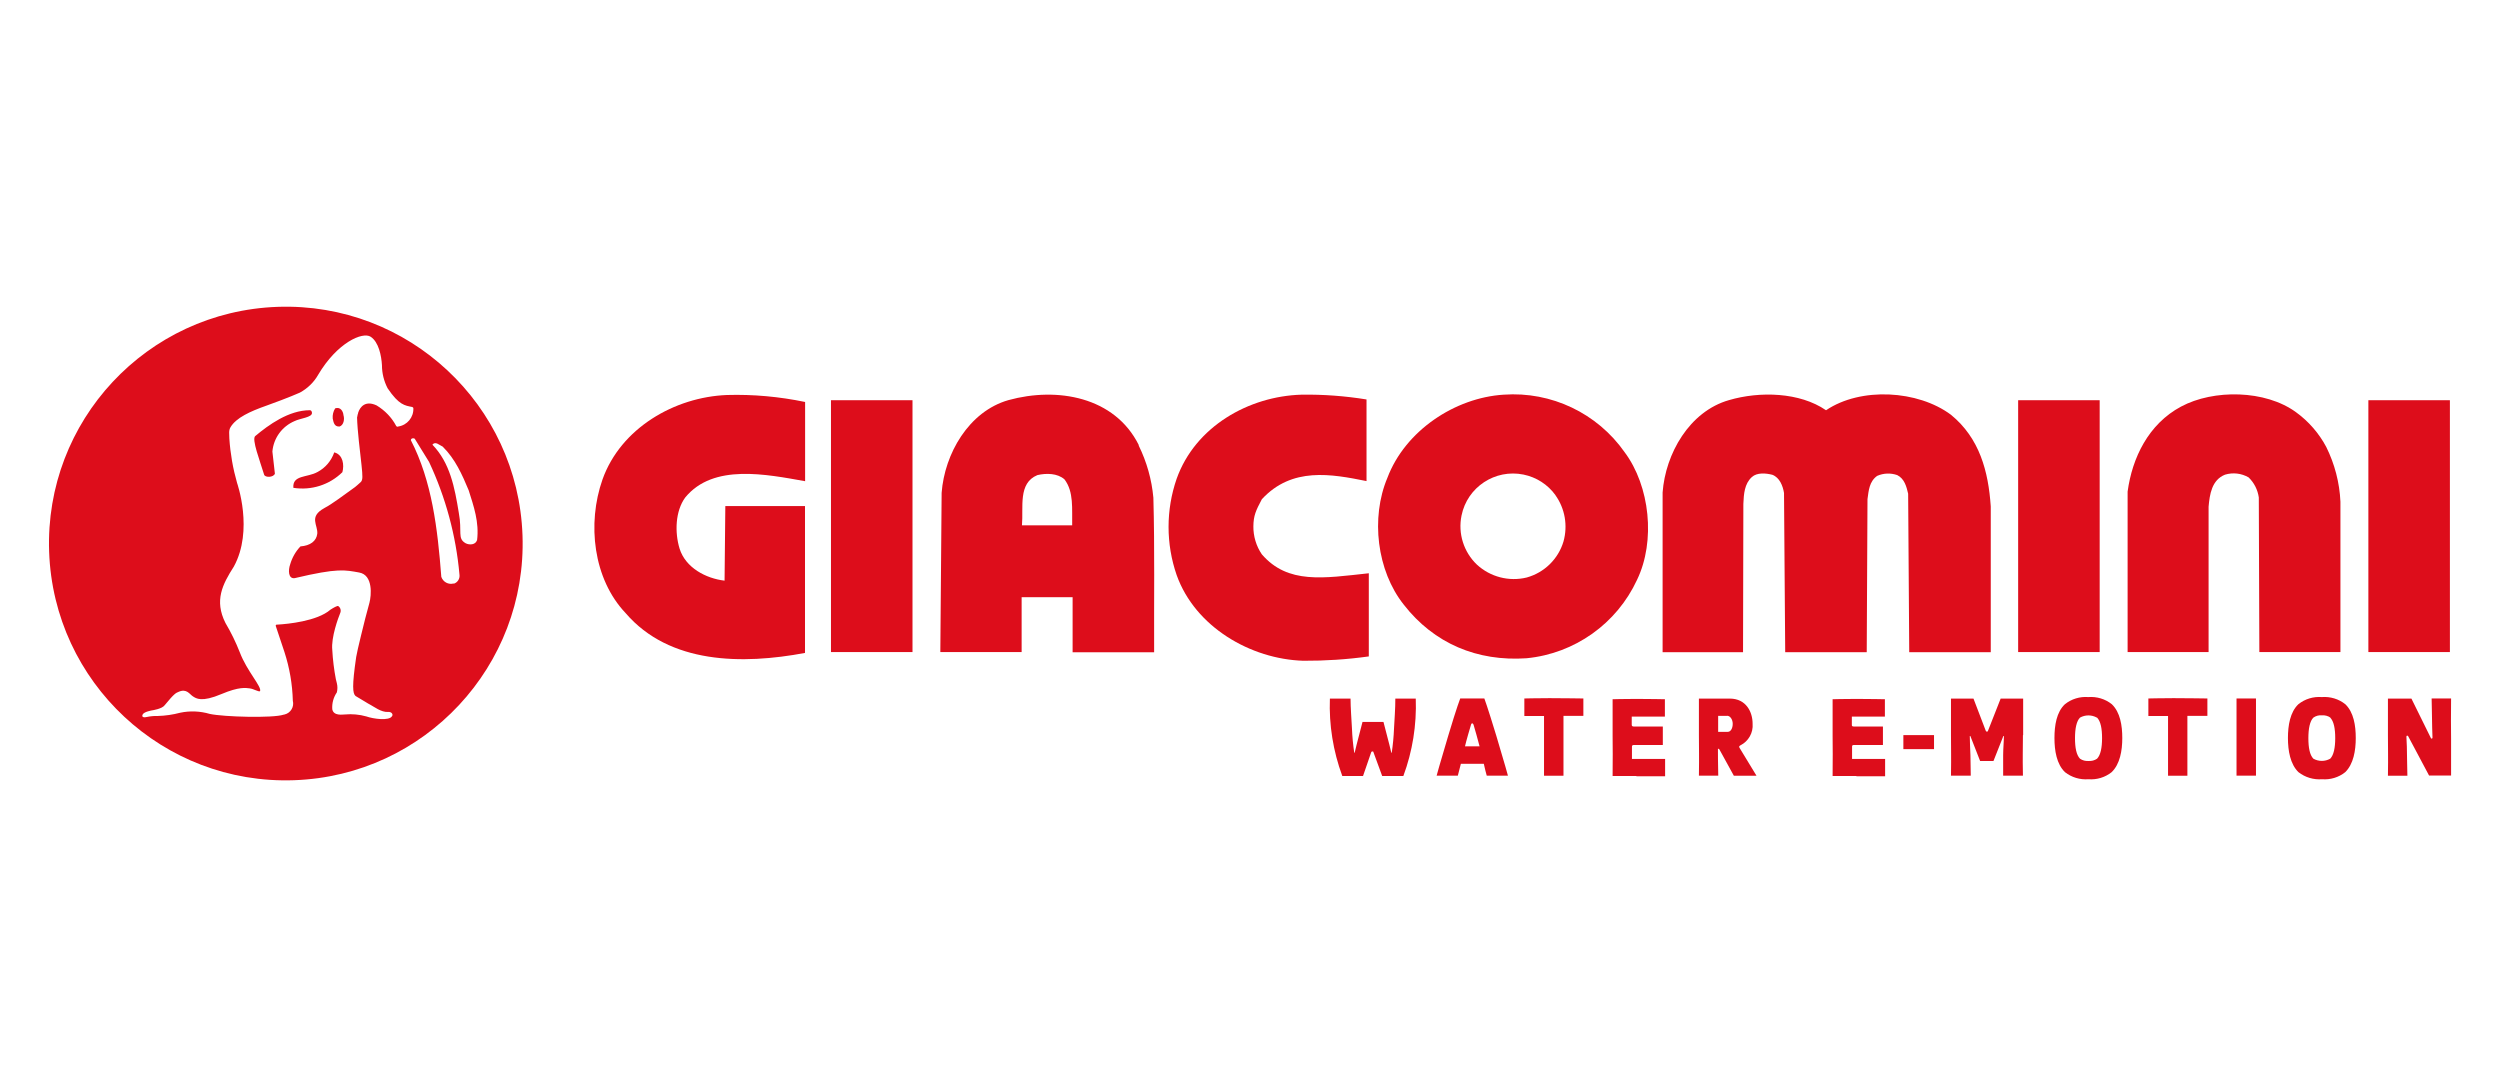 <?xml version="1.0" encoding="UTF-8"?> <svg xmlns="http://www.w3.org/2000/svg" id="Layer_1" data-name="Layer 1" viewBox="0 0 230 100"><defs><style> .cls-1, .cls-2 { fill: #dd0d1b; } .cls-2 { fill-rule: evenodd; } </style></defs><g id="Layer_2" data-name="Layer 2"><g id="Layer_1-2" data-name="Layer 1-2"><path class="cls-1" d="M74.07,36.99v7.28c-3.53-.62-8.44-1.66-11.03,1.5-.92,1.26-.97,3.22-.52,4.7,.55,1.77,2.43,2.75,4.14,2.95l.07-6.86h7.33v13.51c-5.74,1.08-12.46,1.04-16.5-3.66-2.99-3.15-3.56-8.24-2.13-12.3,1.68-4.72,6.63-7.58,11.45-7.77,2.41-.07,4.82,.15,7.18,.64"></path><rect class="cls-1" x="76.45" y="36.82" width="7.5" height="23.17"></rect><path class="cls-1" d="M168,37.74c3.19-2.15,8.45-1.85,11.49,.42,2.64,2.16,3.44,5.21,3.66,8.43v13.41h-7.5l-.1-14.58c-.15-.64-.33-1.37-1-1.71-.6-.21-1.26-.19-1.85,.07-.73,.52-.78,1.35-.89,2.14l-.07,14.08h-7.5l-.11-14.65c-.11-.66-.4-1.41-1.07-1.67-.59-.15-1.41-.23-1.89,.21-.68,.62-.74,1.55-.78,2.46l-.03,13.65h-7.4v-14.69c.26-3.56,2.46-7.46,6.11-8.5,2.83-.83,6.51-.73,8.92,.93"></path><rect class="cls-1" x="185.67" y="36.82" width="7.5" height="23.17"></rect><path class="cls-1" d="M214.01,41.11c.78,1.57,1.23,3.29,1.31,5.05v13.83h-7.46l-.05-14.22c-.1-.71-.43-1.36-.94-1.85-.66-.38-1.44-.47-2.17-.25-1.22,.49-1.41,1.81-1.51,2.95v13.37h-7.45v-14.76c.42-3.11,1.92-6.22,4.91-7.82,2.99-1.61,7.77-1.55,10.59,.52,1.16,.84,2.11,1.94,2.78,3.2"></path><rect class="cls-1" x="217.89" y="36.82" width="7.5" height="23.17"></rect><path class="cls-2" d="M149.47,41.61c2.32,3.11,2.86,8.16,1.14,11.73-1.87,4.04-5.74,6.79-10.17,7.22-4.53,.31-8.51-1.35-11.3-4.94-2.47-3.11-3.05-7.98-1.5-11.66,1.64-4.34,6.22-7.37,10.7-7.65,4.38-.31,8.61,1.7,11.13,5.3m-6.37,3.95c.88,1.23,1.15,2.8,.74,4.26-.48,1.61-1.76,2.86-3.38,3.31-1.63,.4-3.35-.05-4.58-1.18-1.22-1.16-1.76-2.87-1.42-4.52,.53-2.62,3.09-4.3,5.7-3.77,1.18,.24,2.23,.91,2.94,1.89"></path><path class="cls-2" d="M97.93,44.1c.88,1.15,.68,2.73,.71,4.23h-4.62c.15-1.67-.38-3.88,1.42-4.62,.82-.19,1.84-.18,2.49,.39m6.83-3.11c.74,1.5,1.2,3.13,1.35,4.8,.13,4.69,.05,9.48,.07,14.22h-7.5v-5.07h-4.69v5.05h-7.48l.12-14.65c.27-3.58,2.48-7.48,6.15-8.53,4.47-1.23,9.77-.32,11.99,4.14"></path><path class="cls-1" d="M115.31,48.41c-.01,.92,.26,1.83,.78,2.59,2.4,2.77,5.67,2.19,9.84,1.74v7.65c-2,.28-4.01,.41-6.03,.4-4.84-.15-9.95-3.11-11.65-7.89-.99-2.87-.99-5.98,0-8.85,1.71-4.81,6.64-7.6,11.49-7.74,2-.03,4.01,.12,5.98,.44v7.51c-3.23-.65-6.86-1.33-9.63,1.67-.55,1.04-.77,1.5-.78,2.51"></path><path class="cls-1" d="M129.06,71.39h-1.9l-.8-2.18c0-.06-.04-.08-.1-.08s-.09,.03-.11,.08l-.75,2.18h-1.91c-.84-2.28-1.23-4.7-1.14-7.12h1.9c0,.81,.1,2.13,.13,2.75,.03,.75,.1,1.49,.21,2.23h.04c.07-.33,.29-1.18,.36-1.44l.36-1.39h1.93l.36,1.39c.07,.26,.29,1.11,.36,1.44h.04c.11-.74,.18-1.48,.21-2.23,.03-.61,.13-1.93,.12-2.75h1.88c.09,2.43-.3,4.85-1.14,7.12"></path><path class="cls-1" d="M136.78,71.36c-.07-.23-.17-.65-.27-1.09h-2.11c-.11,.44-.21,.85-.28,1.09h-1.95s.26-.98,1.07-3.68,1.1-3.42,1.1-3.42h2.22s.27,.7,1.1,3.43c.82,2.73,1.07,3.67,1.07,3.67h-1.95Zm-1.23-4.71c-.04-.1-.06-.1-.1-.1s-.07,0-.11,.1c-.09,.29-.46,1.55-.56,2.01h1.34c-.11-.44-.47-1.72-.56-2.01"></path><path class="cls-1" d="M143.84,65.87v5.5h-1.79v-5.5h-1.81v-1.61s1.12-.03,2.32-.03,3.11,.03,3.11,.03v1.6h-1.83"></path><path class="cls-1" d="M150.54,71.39h-2.18c.03-2.07,0-2.07,0-3.7v-3.36s1-.03,2.19-.03,2.62,.03,2.62,.03v1.6h-3.05v.75c0,.08,.03,.16,.18,.16h2.68v1.7h-2.67c-.15,0-.17,.08-.17,.16v1.12h3.05v1.6h-2.63"></path><path class="cls-1" d="M159.51,71.36l-1.28-2.33c-.08-.15-.08-.14-.18-.14,0,.72,0,.92,.03,2.47h-1.78c.03-2.07,0-2.07,0-3.72v-3.37h2.84c1.51,0,2.1,1.24,2.1,2.31,.07,.83-.38,1.62-1.12,1.99-.13,.08-.15,.13-.07,.25l1.55,2.55h-2.1Zm-.61-5.5h-.83v1.47h.88c.3,0,.46-.36,.46-.74s-.22-.74-.52-.74"></path><path class="cls-1" d="M170.78,71.39h-2.18c.03-2.07,0-2.07,0-3.7v-3.36s1.01-.03,2.19-.03,2.62,.03,2.62,.03v1.6h-3.04v.75c0,.08,0,.16,.18,.16h2.68v1.7h-2.68c-.15,0-.16,.08-.16,.16v1.12h3.04v1.6h-2.63"></path><rect class="cls-1" x="175.11" y="67.63" width="2.82" height="1.29"></rect><path class="cls-1" d="M186.11,67.63c0,1.64-.04,1.68,0,3.73h-1.82v-1.89c0-.56,.07-1.32,.07-1.76h-.05l-.91,2.3h-1.23l-.9-2.3h-.05c0,.44,.04,1.21,.06,1.78,0,.67,.03,1.12,.03,1.87h-1.82c.03-2.07,0-2.07,0-3.73v-3.36h2.07l1.13,2.96c.03,.07,.07,.08,.11,.08s.07,0,.1-.09l1.16-2.95h2.07v3.36"></path><path class="cls-1" d="M194.27,71.04c-.6,.48-1.37,.71-2.13,.65-.78,.06-1.55-.17-2.16-.65-.77-.74-.97-1.98-.97-3.14s.19-2.39,.96-3.11c.61-.49,1.38-.72,2.15-.66,.78-.06,1.56,.17,2.17,.66,.77,.74,.96,1.96,.96,3.11s-.21,2.4-.98,3.14m-1.36-5.02c-.48-.27-1.07-.27-1.55,0-.32,.32-.46,1-.46,1.89s.13,1.55,.46,1.89c.23,.16,.51,.23,.78,.21,.28,.02,.56-.05,.79-.21,.32-.33,.46-1,.46-1.89s-.13-1.55-.46-1.89"></path><path class="cls-1" d="M201.24,65.87v5.5h-1.78v-5.5h-1.81v-1.61s1.12-.03,2.32-.03,3.11,.03,3.11,.03v1.6h-1.83"></path><path class="cls-1" d="M205.76,71.36v-7.1h1.79v7.1h-1.79Z"></path><path class="cls-1" d="M215.76,71.04c-.6,.48-1.37,.71-2.13,.65-.78,.06-1.55-.17-2.17-.65-.76-.74-.97-1.98-.97-3.14s.2-2.39,.96-3.11c.61-.49,1.38-.72,2.15-.66,.78-.06,1.56,.17,2.17,.66,.77,.74,.96,1.96,.96,3.11s-.21,2.4-.97,3.14m-1.36-5.02c-.23-.16-.51-.23-.78-.21-.28-.03-.56,.05-.79,.21-.32,.32-.46,1-.46,1.89s.13,1.55,.46,1.89c.48,.27,1.07,.27,1.55,0,.32-.33,.46-1,.46-1.89s-.13-1.55-.46-1.89"></path><path class="cls-1" d="M223.48,71.36l-1.93-3.63c-.05-.08-.16-.07-.16,.04,0,.27,.04,.67,.04,.91,0,.89,.05,2.03,.05,2.69h-1.79c.03-2.07,0-2.07,0-3.73v-3.37h2.16l1.79,3.63c.04,.09,.15,.07,.15-.04,0-.27-.03-.67-.03-.91,0-.89-.05-2.04-.05-2.69h1.79c-.03,2.07,0,2.07,0,3.73v3.36h-2.02Z"></path><path class="cls-1" d="M30.75,41.62c-.27,.78-.82,1.43-1.55,1.81-.93,.52-2.31,.25-2.21,1.45,1.65,.26,3.32-.27,4.51-1.44,.18-.66,.06-1.59-.71-1.81"></path><path class="cls-1" d="M30.84,37.56c-.18,.28-.26,.62-.23,.95,.08,.37,.15,.76,.63,.73,.37-.12,.48-.66,.36-1.04-.03-.36-.28-.8-.77-.63"></path><path class="cls-1" d="M28.7,37.97c-.03-.25-.2-.23-.2-.23-1.93,0-3.79,1.35-5.02,2.38-.34,.28,.43,2.27,.82,3.55,.09,.28,.85,.27,.99-.09l-.23-2.04c.11-1.24,.89-2.31,2.04-2.8,.52-.26,1.64-.34,1.6-.76"></path><path class="cls-1" d="M48.07,49.25c-.42-12.03-10.5-21.44-22.53-21.02-12.03,.42-21.44,10.5-21.02,22.53,.42,12.03,10.5,21.44,22.53,21.02,0,0,0,0,.01,0,12.02-.42,21.43-10.51,21.01-22.53m-11.45-10c-.06,.02-.13,0-.17-.06h0c-.41-.78-1.04-1.43-1.8-1.89-1.04-.49-1.52,.14-1.69,.64h0c0,.07-.04,.14-.06,.22h0c0,.08-.04,.16-.05,.25,.03,1.2,.27,3.11,.41,4.38,.11,1.04,.12,1.36-.06,1.55-.06,.06-.57,.52-.66,.56-.81,.59-2.12,1.55-2.59,1.78l-.12,.07c-1.45,.8-.57,1.55-.64,2.35-.08,.68-.64,1.1-1.55,1.17-.44,.46-.76,1.03-.94,1.64-.2,.56-.18,1.36,.41,1.28,4-.95,4.62-.75,5.93-.52s1.12,2.13,.95,2.78-.39,1.46-.39,1.46c0,0-.76,3.02-.83,3.53-.39,2.68-.33,3.35-.06,3.59,.66,.38,1.12,.69,1.4,.83s.96,.68,1.59,.64c.31-.04,.52,.23,.35,.41-.27,.41-1.67,.24-2.35,0-.64-.18-1.31-.24-1.97-.18-.2,0-1.04,.16-1.16-.48-.04-.55,.11-1.1,.42-1.55h0c.07-.28,.07-.57,0-.85-.03-.12-.06-.24-.09-.36-.17-.89-.28-1.79-.33-2.69-.12-1.17,.56-2.99,.73-3.4,.1-.23,.03-.5-.18-.64-.07-.06-.44,.15-.72,.33-1.23,1.07-3.98,1.32-4.82,1.37h-.09c-.12,0-.13,.08-.12,.13,.08,.22,.28,.82,.8,2.4,.47,1.45,.73,2.95,.77,4.48,.14,.55-.19,1.12-.75,1.26-.03,0-.07,.02-.1,.02-.97,.33-5.5,.21-6.79-.07-.88-.26-1.82-.3-2.72-.11-.68,.18-1.37,.28-2.07,.3-.33-.01-.66,.02-.99,.09-.24,.06-.52,.05-.4-.22s.89-.39,.89-.39c0,0,.9-.13,1.14-.47,.9-1.1,1.04-1.13,1.28-1.23,.74-.33,1,.21,1.31,.41s.8,.57,2.64-.21c1.64-.69,2.23-.56,2.59-.52s.82,.34,.95,.26c.21-.37-1.21-1.85-1.86-3.58-.37-.94-.81-1.84-1.32-2.7-1.04-2.07-.27-3.55,.77-5.18,1.84-3.35,.3-7.7,.3-7.7-.38-1.33-.62-2.7-.71-4.09,0-.38-.08-.73,.11-1.04,.52-.87,1.8-1.45,3.3-1.98,2.04-.73,3.08-1.2,3.08-1.2,.7-.38,1.29-.95,1.68-1.64,1.76-2.97,4.09-3.98,4.83-3.5s.99,1.75,1.04,2.62c0,.74,.18,1.46,.52,2.12,1.04,1.55,1.6,1.59,2.25,1.72,.12,.03,.12,.12,.12,.12h0c.03,.84-.57,1.56-1.4,1.68m5.1,14.44c-.48,.13-.97-.14-1.13-.61-.34-4.44-.86-8.81-2.8-12.57,0-.18,.24-.23,.36-.13l1.31,2.12c1.53,3.26,2.48,6.77,2.8,10.36,.06,.37-.16,.74-.52,.85m2.13-3.99c-.14,.42-.69,.45-1.04,.27-.79-.45-.3-1.04-.63-2.8-.38-2.34-.81-4.6-2.43-6.27,.28-.35,.65,.05,.95,.18,1.16,1.15,1.78,2.56,2.39,4.02,.46,1.46,.98,2.93,.77,4.6"></path></g></g></svg> 